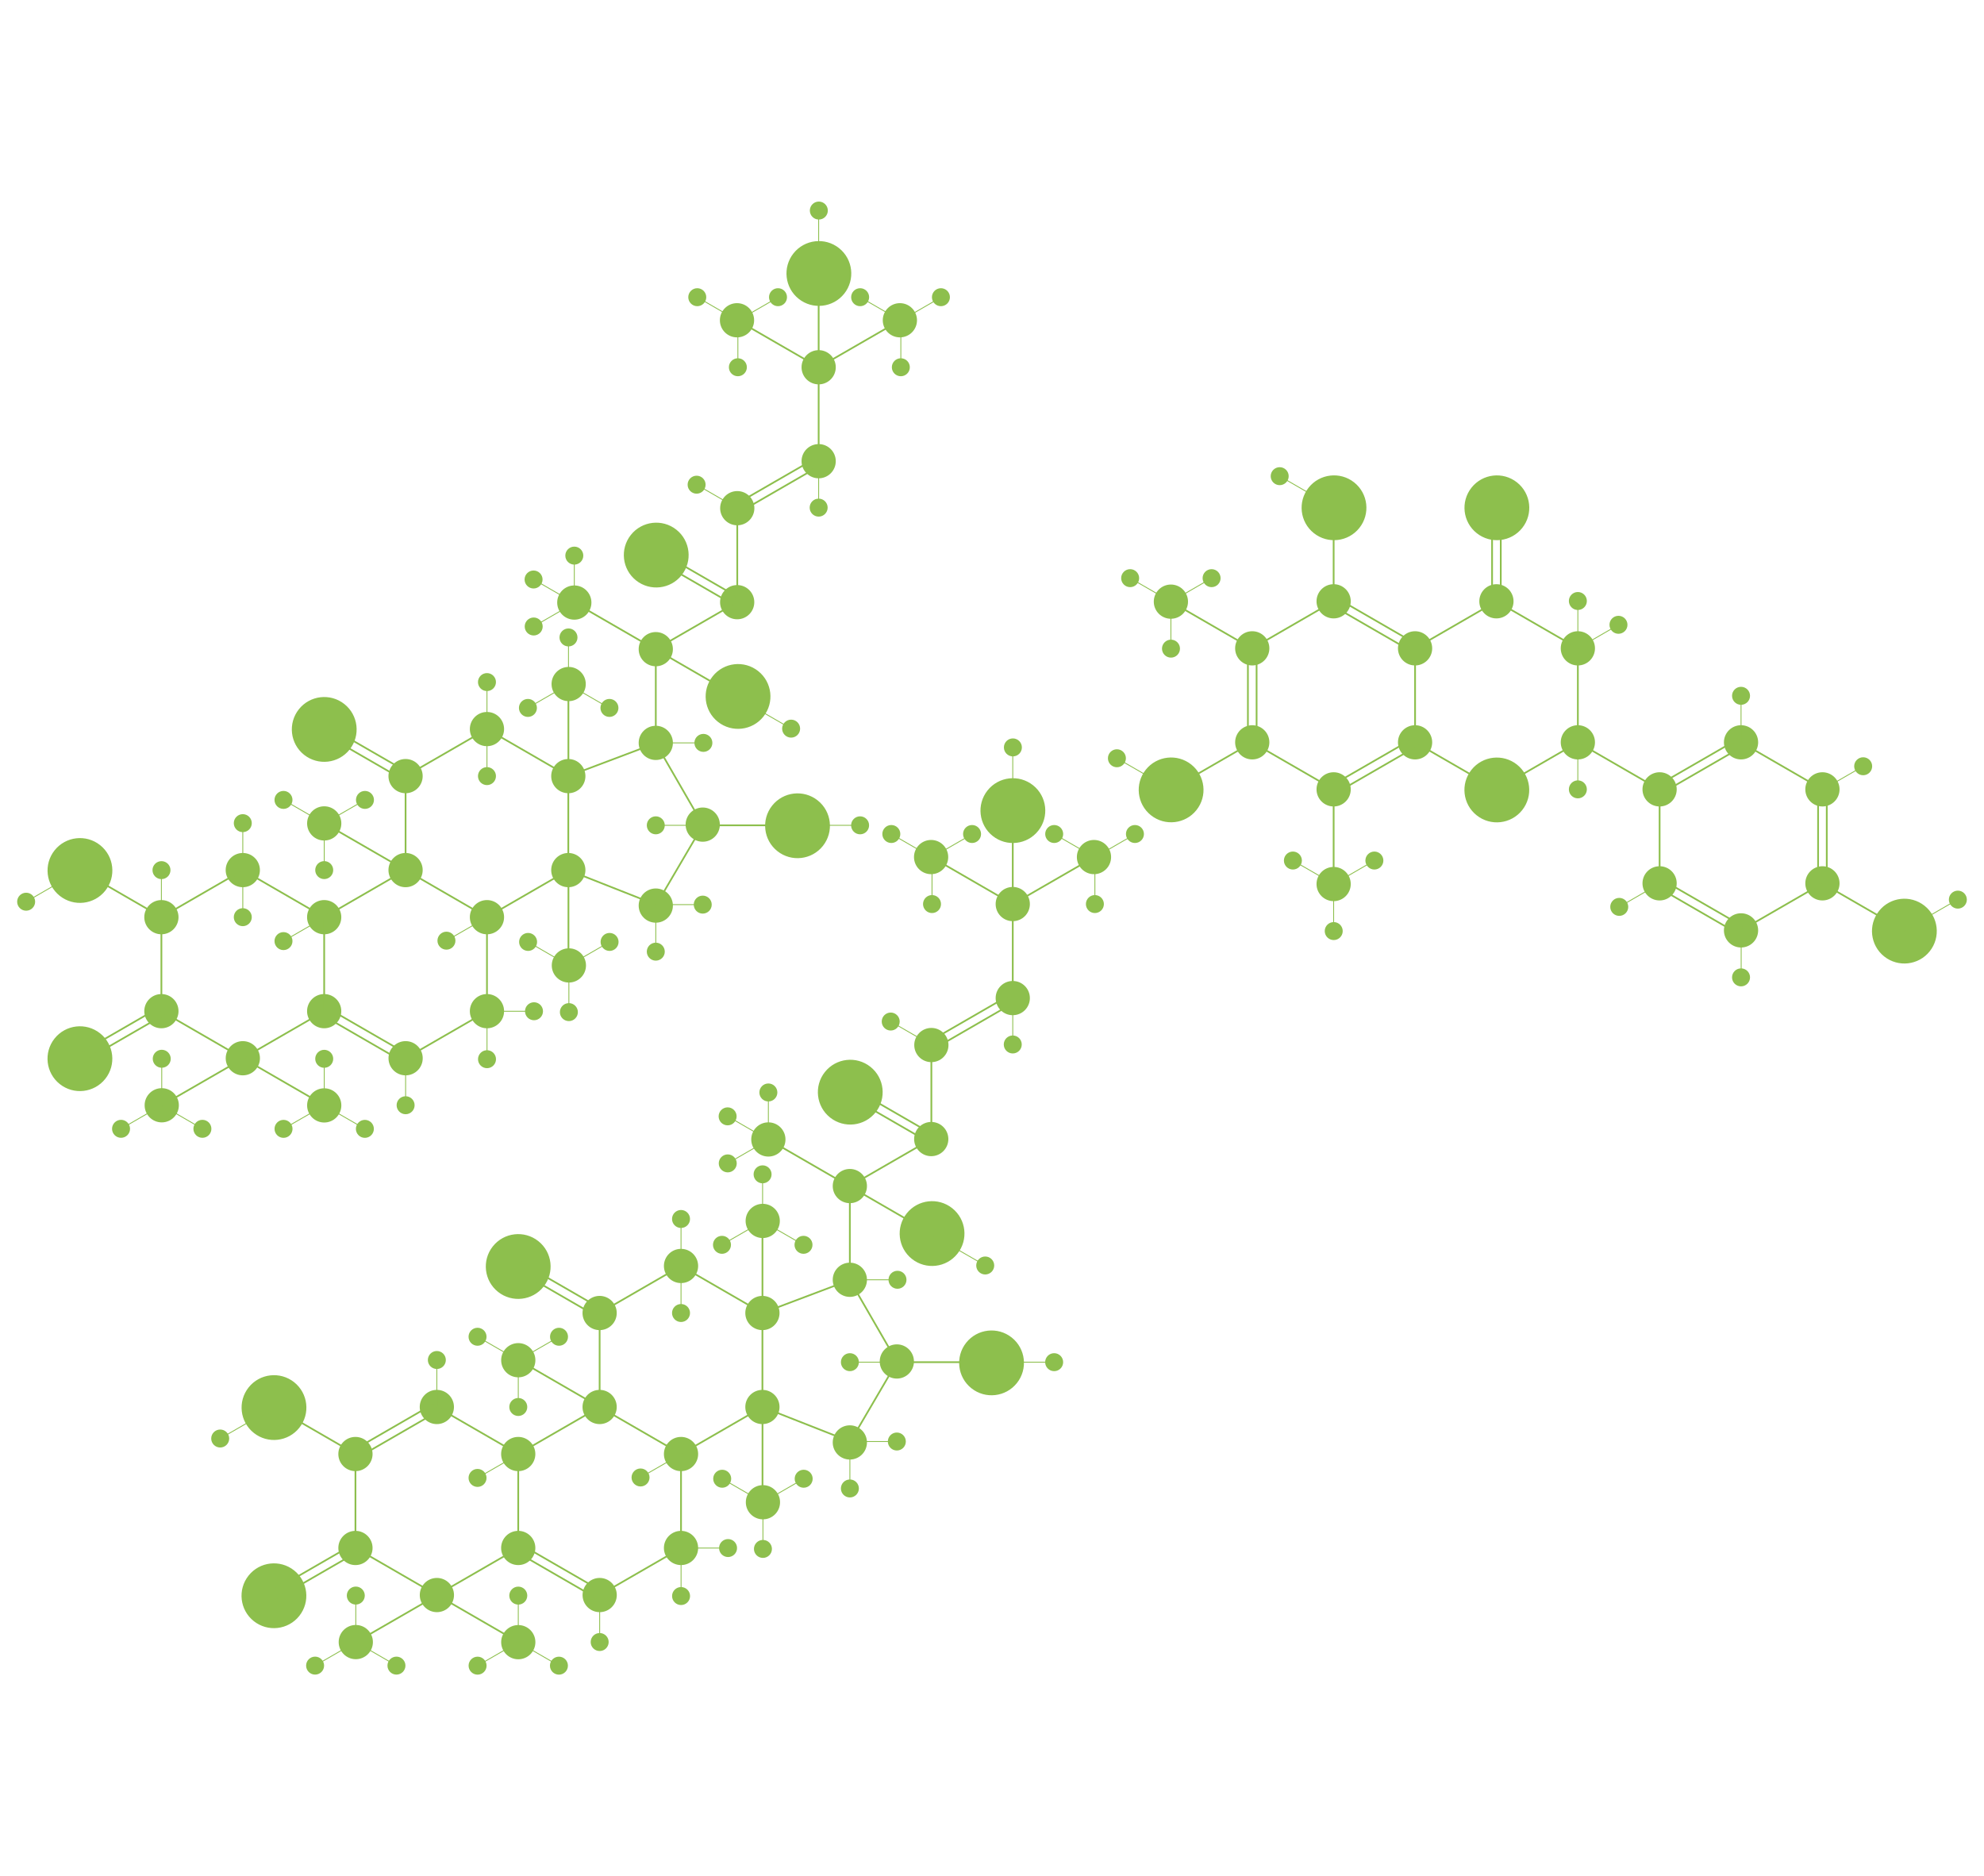 <?xml version="1.0" encoding="utf-8"?>
<!-- Generator: Adobe Illustrator 21.1.0, SVG Export Plug-In . SVG Version: 6.00 Build 0)  -->
<svg version="1.1" id="Layer_3" xmlns="http://www.w3.org/2000/svg" xmlns:xlink="http://www.w3.org/1999/xlink" x="0px" y="0px"
	 viewBox="0 0 4568 4320" style="enable-background:new 0 0 4568 4320;" xml:space="preserve">
<style type="text/css">
	.st0{fill:#8DBF4D;stroke:#8DBF4D;stroke-width:4;stroke-miterlimit:10;}
	.st1{fill:none;stroke:#8DBF4D;stroke-width:4;stroke-miterlimit:10;}
	.st2{fill:none;stroke:#8DBF4D;stroke-width:2;stroke-miterlimit:10;}
	.st3{fill:none;stroke:#8DBF4D;stroke-miterlimit:10;}
</style>
<title>amylase</title>
<g>
	<circle class="st0" cx="559" cy="2003.4" r="37.4"/>
	<line class="st1" x1="559" y1="2003.5" x2="371.6" y2="2111.8"/>
	<circle class="st0" cx="371.6" cy="2111.8" r="37.4"/>
	<line class="st1" x1="371.6" y1="2111.8" x2="371.6" y2="2328.2"/>
	<circle class="st0" cx="371.6" cy="2328.2" r="37.4"/>
	<line class="st1" x1="371.6" y1="2328.2" x2="559.1" y2="2436.6"/>
	<circle class="st0" cx="559.1" cy="2436.6" r="37.4"/>
	<circle class="st0" cx="746.4" cy="2328.2" r="37.4"/>
	<line class="st1" x1="746.5" y1="2328.4" x2="559.1" y2="2436.6"/>
	<circle class="st0" cx="746.4" cy="2111.8" r="37.4"/>
	<line class="st1" x1="746.4" y1="2111.8" x2="746.4" y2="2328.2"/>
	<line class="st1" x1="559" y1="2003.4" x2="746.4" y2="2111.8"/>
	<circle class="st0" cx="933.8" cy="2003.4" r="37.4"/>
	<line class="st1" x1="933.8" y1="2003.5" x2="746.4" y2="2111.8"/>
	<circle class="st0" cx="933.9" cy="2436.6" r="37.4"/>
	<circle class="st0" cx="1121.2" cy="2328.2" r="37.4"/>
	<line class="st1" x1="1121.3" y1="2328.4" x2="933.9" y2="2436.6"/>
	<circle class="st0" cx="1121.2" cy="2111.8" r="37.4"/>
	<line class="st1" x1="1121.2" y1="2111.8" x2="1121.2" y2="2328.2"/>
	<line class="st1" x1="933.8" y1="2003.4" x2="1121.2" y2="2111.8"/>
	<circle class="st0" cx="1121.2" cy="1678.7" r="37.4"/>
	<line class="st1" x1="1121.2" y1="1678.8" x2="933.8" y2="1787"/>
	<circle class="st0" cx="933.8" cy="1787" r="37.4"/>
	<line class="st1" x1="933.8" y1="1787" x2="933.8" y2="2003.4"/>
	<circle class="st0" cx="1308.5" cy="2003.4" r="37.4"/>
	<line class="st1" x1="1308.7" y1="2003.5" x2="1121.3" y2="2111.8"/>
	<circle class="st0" cx="1308.5" cy="1787" r="37.4"/>
	<line class="st1" x1="1308.5" y1="1787" x2="1308.5" y2="2003.4"/>
	<line class="st1" x1="1121.2" y1="1678.7" x2="1308.5" y2="1787"/>
	
		<ellipse transform="matrix(0.622 -0.783 0.783 0.622 -1838.825 1066.482)" class="st0" cx="184.6" cy="2436.8" rx="72.6" ry="72.6"/>
	<g>
		<line class="st1" x1="741.5" y1="2336.9" x2="928.9" y2="2445.2"/>
		<line class="st1" x1="751.5" y1="2319.6" x2="938.9" y2="2427.8"/>
	</g>
	<line class="st1" x1="1308.7" y1="1575.2" x2="1308.7" y2="1791.5"/>
	<line class="st2" x1="371.6" y1="2003.5" x2="371.6" y2="2111.8"/>
	<line class="st2" x1="559" y1="1895.3" x2="559" y2="2003.4"/>
	<circle class="st0" cx="371.8" cy="2003.5" r="18.7"/>
	<circle class="st0" cx="559" cy="1895.3" r="18.7"/>
	<line class="st2" x1="559" y1="2003.5" x2="559" y2="2111.8"/>
	<circle class="st0" cx="559" cy="2111.8" r="18.7"/>
	<line class="st2" x1="933.9" y1="2436.6" x2="933.9" y2="2544.8"/>
	<circle class="st0" cx="933.9" cy="2544.8" r="18.7"/>
	<line class="st2" x1="1121.3" y1="2330.8" x2="1121.3" y2="2438.9"/>
	<circle class="st0" cx="1121.3" cy="2438.8" r="18.7"/>
	<line class="st2" x1="1121.3" y1="2328.4" x2="1229.5" y2="2328.4"/>
	<circle class="st0" cx="1229.5" cy="2328.4" r="18.7"/>
	<circle class="st0" cx="1309.3" cy="1575" r="37.4"/>
	<line class="st2" x1="1308.9" y1="1575.9" x2="1402.5" y2="1630"/>
	<line class="st2" x1="1308.9" y1="1467.7" x2="1308.9" y2="1575.9"/>
	<line class="st2" x1="1308.9" y1="1575.9" x2="1215.2" y2="1630"/>
	<circle class="st0" cx="1308.9" cy="1467.7" r="18.7"/>
	<circle class="st0" cx="1215.5" cy="1630" r="18.7"/>
	<circle class="st0" cx="1403.2" cy="1630" r="18.7"/>
	<line class="st2" x1="1121.2" y1="1570.5" x2="1121.2" y2="1678.7"/>
	<circle class="st0" cx="1121.2" cy="1570.5" r="18.7"/>
	<line class="st2" x1="1121.2" y1="1678.8" x2="1121.2" y2="1787"/>
	<circle class="st0" cx="1121.2" cy="1787" r="18.7"/>
	<line class="st3" x1="1308.9" y1="2005.5" x2="1308.9" y2="1789.2"/>
	<line class="st3" x1="1512" y1="1710.3" x2="1309.8" y2="1786.9"/>
	<line class="st1" x1="1308.9" y1="1786.9" x2="1511.4" y2="1710.5"/>
	<line class="st1" x1="1308.5" y1="2003.5" x2="1509.9" y2="2082.9"/>
	<line class="st1" x1="1509.9" y1="2085.1" x2="1619.4" y2="1898.3"/>
	<line class="st1" x1="1509.9" y1="1711.3" x2="1618" y2="1898.7"/>
	<circle class="st0" cx="1509.9" cy="2085.1" r="37.4"/>
	<circle class="st0" cx="1618" cy="1898.7" r="37.4"/>
	<circle class="st0" cx="1509.9" cy="1710.5" r="37.4"/>
	<line class="st1" x1="1509.9" y1="1494.7" x2="1509.9" y2="1711.2"/>
	<circle class="st0" cx="1509.9" cy="1494.7" r="37.4"/>
	<line class="st1" x1="1697.3" y1="1386.5" x2="1509.9" y2="1494.7"/>
	<circle class="st0" cx="1697.3" cy="1386.5" r="37.4"/>
	<line class="st1" x1="1697.5" y1="1170.1" x2="1697.5" y2="1386.5"/>
	<circle class="st0" cx="1697.5" cy="1170.1" r="37.4"/>
	<circle class="st0" cx="1884.9" cy="1061.9" r="37.4"/>
	<line class="st2" x1="1603.9" y1="1116" x2="1697.5" y2="1170.1"/>
	<circle class="st0" cx="1603.9" cy="1116" r="18.7"/>
	<line class="st1" x1="1884.9" y1="845.6" x2="1884.9" y2="1061.9"/>
	<circle class="st0" cx="1884.9" cy="845.6" r="37.4"/>
	<line class="st1" x1="2072.8" y1="737.4" x2="1885.3" y2="845.6"/>
	<line class="st1" x1="1697.5" y1="737.4" x2="1884.9" y2="845.6"/>
	<circle class="st0" cx="1696.9" cy="737.4" r="37.4"/>
	<line class="st2" x1="1605.4" y1="684.3" x2="1698.9" y2="738.4"/>
	<circle class="st0" cx="1605.4" cy="684.3" r="18.7"/>
	<line class="st2" x1="1791.9" y1="684.3" x2="1698.2" y2="738.4"/>
	<circle class="st0" cx="1791.3" cy="684.3" r="18.7"/>
	<line class="st2" x1="1698.9" y1="737.4" x2="1698.9" y2="845.6"/>
	<circle class="st0" cx="1698.9" cy="845.6" r="18.7"/>
	<circle class="st0" cx="2071.9" cy="737.4" r="37.4"/>
	<line class="st2" x1="1980.4" y1="684.3" x2="2074.1" y2="738.4"/>
	<circle class="st0" cx="1980.4" cy="684.3" r="18.7"/>
	<line class="st2" x1="2167.1" y1="684.3" x2="2073.4" y2="738.4"/>
	<circle class="st0" cx="2166.4" cy="684.3" r="18.7"/>
	<line class="st2" x1="2074.1" y1="737.4" x2="2074.1" y2="845.6"/>
	<circle class="st0" cx="2074.1" cy="845.6" r="18.7"/>
	<line class="st2" x1="1509.9" y1="2082.9" x2="1509.9" y2="2191.2"/>
	<circle class="st0" cx="1509.9" cy="2191.2" r="18.7"/>
	<line class="st2" x1="1509.9" y1="1900.3" x2="1618.2" y2="1900.3"/>
	<circle class="st0" cx="1509.9" cy="1900.3" r="18.7"/>
	<line class="st2" x1="1511.4" y1="1710.5" x2="1619.5" y2="1710.5"/>
	<circle class="st0" cx="1619.5" cy="1710.5" r="18.7"/>
	<line class="st2" x1="1509.9" y1="2082.9" x2="1618" y2="2082.9"/>
	<circle class="st0" cx="1618" cy="2082.9" r="18.7"/>
	<line class="st1" x1="1322.3" y1="1387.4" x2="1509.7" y2="1495.7"/>
	<circle class="st0" cx="1322.3" cy="1387.4" r="37.4"/>
	<line class="st2" x1="1322.3" y1="1388.4" x2="1228.5" y2="1442.5"/>
	<circle class="st0" cx="1228.8" cy="1442.5" r="18.7"/>
	<line class="st2" x1="1322.3" y1="1279.3" x2="1322.3" y2="1387.4"/>
	<circle class="st0" cx="1322.3" cy="1279.3" r="18.7"/>
	<line class="st2" x1="1228.8" y1="1334.3" x2="1322.4" y2="1388.4"/>
	<circle class="st0" cx="1228.5" cy="1334.3" r="18.7"/>
	<g>
		<line class="st1" x1="179.4" y1="2427.8" x2="366.8" y2="2319.6"/>
		<line class="st1" x1="189.4" y1="2445.1" x2="376.8" y2="2336.9"/>
	</g>
	<line class="st1" x1="184.4" y1="2003.4" x2="371.8" y2="2111.8"/>
	
		<ellipse transform="matrix(0.622 -0.783 0.783 0.622 -1499.552 902.62)" class="st0" cx="184.6" cy="2003.6" rx="72.6" ry="72.6"/>
	<line class="st2" x1="60.2" y1="2076.2" x2="184.4" y2="2004.4"/>
	<circle class="st0" cx="60.2" cy="2076.2" r="18.7"/>
	<line class="st1" x1="559.8" y1="2437.1" x2="372.4" y2="2545.2"/>
	<line class="st1" x1="559.8" y1="2436.9" x2="747.2" y2="2545.2"/>
	<circle class="st0" cx="372.4" cy="2544.9" r="37.4"/>
	<line class="st2" x1="372.4" y1="2544.9" x2="466" y2="2599.1"/>
	<line class="st2" x1="372.4" y1="2436.8" x2="372.4" y2="2544.9"/>
	<line class="st2" x1="372.4" y1="2544.9" x2="278.6" y2="2599.1"/>
	<circle class="st0" cx="278.7" cy="2599.1" r="18.7"/>
	<circle class="st0" cx="466" cy="2599.1" r="18.7"/>
	<circle class="st0" cx="372.4" cy="2437.8" r="18.7"/>
	<circle class="st0" cx="746.5" cy="2545.2" r="37.4"/>
	<line class="st2" x1="746.5" y1="2545.2" x2="840.1" y2="2599.2"/>
	<line class="st2" x1="746.5" y1="2436.9" x2="746.5" y2="2545.2"/>
	<line class="st2" x1="746.5" y1="2545.2" x2="652.7" y2="2599.2"/>
	<circle class="st0" cx="652.8" cy="2599.2" r="18.7"/>
	<circle class="st0" cx="840.1" cy="2599.2" r="18.7"/>
	<circle class="st0" cx="746.5" cy="2437.9" r="18.7"/>
	<line class="st1" x1="746.4" y1="1895.3" x2="933.8" y2="2003.5"/>
	<circle class="st0" cx="746.5" cy="1895.9" r="37.4"/>
	<line class="st2" x1="652.7" y1="1841.8" x2="746.3" y2="1895.9"/>
	<line class="st2" x1="746.5" y1="1895.9" x2="746.5" y2="2004.2"/>
	<line class="st2" x1="840.3" y1="1841.8" x2="746.5" y2="1895.9"/>
	<circle class="st0" cx="652.7" cy="1841.8" r="18.7"/>
	<circle class="st0" cx="840.3" cy="1841.8" r="18.7"/>
	<circle class="st0" cx="746.5" cy="2003.4" r="18.7"/>
	<line class="st2" x1="746.4" y1="2112.8" x2="652.6" y2="2166.9"/>
	<circle class="st0" cx="652.7" cy="2166.9" r="18.7"/>
	
		<ellipse transform="matrix(0.622 -0.783 0.783 0.622 -1032.444 1219.965)" class="st0" cx="746.7" cy="1678.8" rx="72.6" ry="72.6"/>
	<g>
		<line class="st1" x1="741.6" y1="1687.4" x2="929" y2="1795.7"/>
		<line class="st1" x1="751.6" y1="1670.2" x2="939" y2="1778.3"/>
	</g>
	<line class="st1" x1="1308.8" y1="2005.5" x2="1308.8" y2="2221.9"/>
	<circle class="st0" cx="1309.8" cy="2222.9" r="37.4"/>
	<line class="st2" x1="1215.9" y1="2168.8" x2="1309.5" y2="2222.9"/>
	<line class="st2" x1="1309.8" y1="2222.9" x2="1309.8" y2="2331.1"/>
	<line class="st2" x1="1403.5" y1="2168.8" x2="1309.8" y2="2222.9"/>
	<circle class="st0" cx="1215.9" cy="2168.8" r="18.7"/>
	<circle class="st0" cx="1403.5" cy="2168.8" r="18.7"/>
	<circle class="st0" cx="1309.8" cy="2330.4" r="18.7"/>
	<line class="st2" x1="1121.7" y1="2111.8" x2="1027.9" y2="2165.9"/>
	<circle class="st0" cx="1027.9" cy="2165.9" r="18.7"/>
	<line class="st1" x1="1619.5" y1="1900.3" x2="1835.9" y2="1900.3"/>
	
		<ellipse transform="matrix(0.622 -0.783 0.783 0.622 -793.727 2157.157)" class="st0" cx="1836.2" cy="1900.2" rx="72.6" ry="72.6"/>
	<circle class="st0" cx="1980.3" cy="1900.3" r="18.7"/>
	<line class="st1" x1="1510.2" y1="1495.7" x2="1697.5" y2="1604"/>
	
		<ellipse transform="matrix(0.622 -0.783 0.783 0.622 -612.447 1937.25)" class="st0" cx="1699.2" cy="1602.6" rx="72.6" ry="72.6"/>
	<circle class="st0" cx="1821.5" cy="1677.7" r="18.7"/>
	<g>
		<line class="st1" x1="1504.9" y1="1285.9" x2="1692.3" y2="1394.3"/>
		<line class="st1" x1="1514.9" y1="1268.6" x2="1702.3" y2="1376.8"/>
	</g>
	
		<ellipse transform="matrix(0.622 -0.783 0.783 0.622 -428.836 1666.593)" class="st0" cx="1510.8" cy="1277.2" rx="72.6" ry="72.6"/>
	<g>
		<line class="st1" x1="1694.4" y1="1160.9" x2="1881.8" y2="1052.8"/>
		<line class="st1" x1="1704.4" y1="1178.3" x2="1891.8" y2="1070"/>
	</g>
	<line class="st1" x1="1884.9" y1="629.1" x2="1884.9" y2="845.6"/>
	
		<ellipse transform="matrix(0.622 -0.783 0.783 0.622 220.427 1714.424)" class="st0" cx="1885" cy="629" rx="72.6" ry="72.6"/>
	<line class="st2" x1="1884.9" y1="628.3" x2="1884.9" y2="484.8"/>
	<circle class="st0" cx="1885.3" cy="484.8" r="18.7"/>
	<line class="st2" x1="1884.9" y1="1060.8" x2="1884.9" y2="1168.9"/>
	<circle class="st0" cx="1884.9" cy="1168.8" r="18.7"/>
	<line class="st2" x1="1980.3" y1="1900.3" x2="1836.9" y2="1900.3"/>
	<line class="st2" x1="1821.5" y1="1677.7" x2="1697.3" y2="1606"/>
</g>
<g>
	<circle class="st0" cx="1005.8" cy="3239.6" r="37.4"/>
	<circle class="st0" cx="818.4" cy="3347.9" r="37.4"/>
	<line class="st1" x1="818.4" y1="3347.9" x2="818.4" y2="3564.2"/>
	<circle class="st0" cx="818.4" cy="3564.2" r="37.4"/>
	<line class="st1" x1="818.4" y1="3564.2" x2="1005.9" y2="3672.6"/>
	<circle class="st0" cx="1005.9" cy="3672.6" r="37.4"/>
	<circle class="st0" cx="1193.2" cy="3564.2" r="37.4"/>
	<line class="st1" x1="1193.3" y1="3564.4" x2="1005.9" y2="3672.6"/>
	<circle class="st0" cx="1193.2" cy="3347.9" r="37.4"/>
	<line class="st1" x1="1193.2" y1="3347.9" x2="1193.2" y2="3564.2"/>
	<line class="st1" x1="1005.8" y1="3239.6" x2="1193.2" y2="3347.9"/>
	<circle class="st0" cx="1380.6" cy="3239.6" r="37.4"/>
	<line class="st1" x1="1380.6" y1="3239.7" x2="1193.2" y2="3347.9"/>
	<circle class="st0" cx="1380.7" cy="3672.6" r="37.4"/>
	<circle class="st0" cx="1568" cy="3564.2" r="37.4"/>
	<line class="st1" x1="1568.1" y1="3564.4" x2="1380.7" y2="3672.6"/>
	<circle class="st0" cx="1568" cy="3347.9" r="37.4"/>
	<line class="st1" x1="1568" y1="3347.9" x2="1568" y2="3564.2"/>
	<line class="st1" x1="1380.6" y1="3239.6" x2="1568" y2="3347.9"/>
	<circle class="st0" cx="1568" cy="2914.9" r="37.4"/>
	<line class="st1" x1="1568" y1="2914.9" x2="1380.6" y2="3023.2"/>
	<circle class="st0" cx="1380.6" cy="3023.2" r="37.4"/>
	<line class="st1" x1="1380.6" y1="3023.2" x2="1380.6" y2="3239.6"/>
	<circle class="st0" cx="1755.4" cy="3239.6" r="37.4"/>
	<line class="st1" x1="1755.5" y1="3239.7" x2="1568.1" y2="3347.9"/>
	<circle class="st0" cx="1755.4" cy="3023.2" r="37.4"/>
	<line class="st1" x1="1755.4" y1="3023.2" x2="1755.4" y2="3239.6"/>
	<line class="st1" x1="1568" y1="2914.9" x2="1755.4" y2="3023.2"/>
	
		<ellipse transform="matrix(0.622 -0.783 0.783 0.622 -2637.974 1884.155)" class="st0" cx="631.5" cy="3672.9" rx="72.6" ry="72.6"/>
	<g>
		<line class="st1" x1="1188.3" y1="3572.9" x2="1375.7" y2="3681.2"/>
		<line class="st1" x1="1198.3" y1="3555.7" x2="1385.7" y2="3663.9"/>
	</g>
	<line class="st1" x1="1755.5" y1="2811.2" x2="1755.5" y2="3027.7"/>
	<line class="st2" x1="1005.8" y1="3131.4" x2="1005.8" y2="3239.6"/>
	<circle class="st0" cx="1005.8" cy="3131.4" r="18.7"/>
	<line class="st2" x1="1380.7" y1="3672.6" x2="1380.7" y2="3780.8"/>
	<circle class="st0" cx="1380.7" cy="3780.8" r="18.7"/>
	<line class="st2" x1="1568.1" y1="3566.8" x2="1568.1" y2="3674.9"/>
	<circle class="st0" cx="1568.1" cy="3674.9" r="18.7"/>
	<line class="st2" x1="1568.1" y1="3564.4" x2="1676.3" y2="3564.4"/>
	<circle class="st0" cx="1676.3" cy="3564.4" r="18.7"/>
	<circle class="st0" cx="1756.1" cy="2811.2" r="37.4"/>
	<line class="st2" x1="1755.8" y1="2812.1" x2="1849.4" y2="2866.2"/>
	<line class="st2" x1="1755.8" y1="2703.9" x2="1755.8" y2="2812.1"/>
	<line class="st2" x1="1755.8" y1="2812.1" x2="1662" y2="2866.2"/>
	<circle class="st0" cx="1755.8" cy="2703.9" r="18.7"/>
	<circle class="st0" cx="1662.3" cy="2866.2" r="18.7"/>
	<circle class="st0" cx="1850" cy="2866.2" r="18.7"/>
	<line class="st2" x1="1568" y1="2806.7" x2="1568" y2="2914.9"/>
	<circle class="st0" cx="1568" cy="2806.7" r="18.7"/>
	<line class="st2" x1="1568" y1="2914.9" x2="1568" y2="3023.2"/>
	<circle class="st0" cx="1568" cy="3023.2" r="18.7"/>
	<line class="st3" x1="1755.7" y1="3241.7" x2="1755.7" y2="3025.2"/>
	<line class="st3" x1="1958.9" y1="2946.4" x2="1756.6" y2="3023.1"/>
	<line class="st1" x1="1755.7" y1="3023.1" x2="1958.2" y2="2946.7"/>
	<line class="st1" x1="1755.4" y1="3239.7" x2="1956.8" y2="3318.9"/>
	<line class="st1" x1="1956.7" y1="3321.2" x2="2066.2" y2="3134.4"/>
	<line class="st1" x1="1956.7" y1="2947.4" x2="2064.9" y2="3134.8"/>
	<circle class="st0" cx="1956.7" cy="3321.2" r="37.4"/>
	<circle class="st0" cx="2064.9" cy="3134.8" r="37.4"/>
	<circle class="st0" cx="1956.7" cy="2946.7" r="37.4"/>
	<line class="st1" x1="1956.7" y1="2730.9" x2="1956.7" y2="2947.2"/>
	<circle class="st0" cx="1956.7" cy="2730.9" r="37.4"/>
	<line class="st1" x1="2144.1" y1="2622.7" x2="1956.7" y2="2730.9"/>
	<circle class="st0" cx="2144.1" cy="2622.7" r="37.4"/>
	<line class="st1" x1="2144.4" y1="2406.2" x2="2144.4" y2="2622.7"/>
	<circle class="st0" cx="2144.4" cy="2406.2" r="37.4"/>
	<circle class="st0" cx="2331.8" cy="2298.1" r="37.4"/>
	<line class="st2" x1="2050.8" y1="2352.1" x2="2144.4" y2="2406.2"/>
	<circle class="st0" cx="2050.8" cy="2352.1" r="18.7"/>
	<line class="st1" x1="2331.8" y1="2081.6" x2="2331.8" y2="2298.1"/>
	<circle class="st0" cx="2331.8" cy="2081.6" r="37.4"/>
	<line class="st1" x1="2519.6" y1="1973.4" x2="2332.1" y2="2081.6"/>
	<line class="st1" x1="2144.4" y1="1973.4" x2="2331.9" y2="2081.8"/>
	<circle class="st0" cx="2143.8" cy="1973.4" r="37.4"/>
	<line class="st2" x1="2052.2" y1="1920.3" x2="2145.9" y2="1974.4"/>
	<circle class="st0" cx="2052.2" cy="1920.3" r="18.7"/>
	<line class="st2" x1="2238.9" y1="1920.3" x2="2145.1" y2="1974.4"/>
	<circle class="st0" cx="2238.1" cy="1920.3" r="18.7"/>
	<line class="st2" x1="2145.9" y1="1973.4" x2="2145.9" y2="2081.6"/>
	<circle class="st0" cx="2145.9" cy="2081.6" r="18.7"/>
	<circle class="st0" cx="2518.8" cy="1973.4" r="37.4"/>
	<line class="st2" x1="2427.2" y1="1920.3" x2="2520.9" y2="1974.4"/>
	<circle class="st0" cx="2427.2" cy="1920.3" r="18.7"/>
	<line class="st2" x1="2613.9" y1="1920.3" x2="2520.1" y2="1974.4"/>
	<circle class="st0" cx="2613.1" cy="1920.3" r="18.7"/>
	<line class="st2" x1="2520.9" y1="1973.4" x2="2520.9" y2="2081.6"/>
	<circle class="st0" cx="2520.9" cy="2081.6" r="18.7"/>
	<line class="st2" x1="1956.8" y1="3319.1" x2="1956.8" y2="3427.2"/>
	<circle class="st0" cx="1956.8" cy="3427.2" r="18.7"/>
	<line class="st2" x1="1956.8" y1="3136.4" x2="2065.1" y2="3136.4"/>
	<circle class="st0" cx="1956.8" cy="3136.4" r="18.7"/>
	<line class="st2" x1="1958.2" y1="2946.7" x2="2066.4" y2="2946.7"/>
	<circle class="st0" cx="2066.4" cy="2946.7" r="18.7"/>
	<line class="st2" x1="1956.7" y1="3319.1" x2="2064.9" y2="3319.1"/>
	<circle class="st0" cx="2064.9" cy="3319.1" r="18.7"/>
	<line class="st1" x1="1769.1" y1="2623.6" x2="1956.5" y2="2731.9"/>
	<circle class="st0" cx="1769.1" cy="2623.6" r="37.4"/>
	<line class="st2" x1="1769.1" y1="2624.6" x2="1675.3" y2="2678.7"/>
	<circle class="st0" cx="1675.6" cy="2678.7" r="18.7"/>
	<line class="st2" x1="1769.1" y1="2515.4" x2="1769.1" y2="2623.6"/>
	<circle class="st0" cx="1769.1" cy="2515.4" r="18.7"/>
	<line class="st2" x1="1675.6" y1="2570.4" x2="1769.2" y2="2624.6"/>
	<circle class="st0" cx="1675.3" cy="2570.4" r="18.7"/>
	<g>
		<line class="st1" x1="626.2" y1="3663.9" x2="813.6" y2="3555.7"/>
		<line class="st1" x1="636.2" y1="3681.2" x2="823.6" y2="3572.9"/>
	</g>
	<line class="st1" x1="631.2" y1="3239.6" x2="818.6" y2="3347.9"/>
	
		<ellipse transform="matrix(0.622 -0.783 0.783 0.622 -2298.72 1720.268)" class="st0" cx="631.5" cy="3239.8" rx="72.6" ry="72.6"/>
	<line class="st2" x1="507" y1="3312.2" x2="631.2" y2="3240.6"/>
	<circle class="st0" cx="507" cy="3312.2" r="18.7"/>
	<line class="st1" x1="1006.6" y1="3673.1" x2="819.2" y2="3781.2"/>
	<line class="st1" x1="1006.6" y1="3672.9" x2="1194" y2="3781.2"/>
	<circle class="st0" cx="819.2" cy="3780.9" r="37.4"/>
	<line class="st2" x1="819.2" y1="3780.9" x2="912.8" y2="3835.1"/>
	<line class="st2" x1="819.2" y1="3672.8" x2="819.2" y2="3780.9"/>
	<line class="st2" x1="819.2" y1="3780.9" x2="725.4" y2="3835.1"/>
	<circle class="st0" cx="725.5" cy="3835.1" r="18.7"/>
	<circle class="st0" cx="912.8" cy="3835.1" r="18.7"/>
	<circle class="st0" cx="819.2" cy="3673.8" r="18.7"/>
	<circle class="st0" cx="1193.3" cy="3781.1" r="37.4"/>
	<line class="st2" x1="1193.3" y1="3781.1" x2="1286.9" y2="3835.2"/>
	<line class="st2" x1="1193.3" y1="3672.9" x2="1193.3" y2="3781.1"/>
	<line class="st2" x1="1193.3" y1="3781.1" x2="1099.5" y2="3835.2"/>
	<circle class="st0" cx="1099.6" cy="3835.2" r="18.7"/>
	<circle class="st0" cx="1286.9" cy="3835.2" r="18.7"/>
	<circle class="st0" cx="1193.3" cy="3673.9" r="18.7"/>
	<line class="st1" x1="1193.2" y1="3131.2" x2="1380.6" y2="3239.6"/>
	<circle class="st0" cx="1193.3" cy="3131.9" r="37.4"/>
	<line class="st2" x1="1099.5" y1="3077.9" x2="1193.1" y2="3131.9"/>
	<line class="st2" x1="1193.3" y1="3131.9" x2="1193.3" y2="3240.2"/>
	<line class="st2" x1="1287.1" y1="3077.9" x2="1193.3" y2="3131.9"/>
	<circle class="st0" cx="1099.5" cy="3077.9" r="18.7"/>
	<circle class="st0" cx="1287.1" cy="3077.9" r="18.7"/>
	<circle class="st0" cx="1193.3" cy="3239.6" r="18.7"/>
	<line class="st2" x1="1193.2" y1="3348.9" x2="1099.4" y2="3402.9"/>
	<circle class="st0" cx="1099.5" cy="3402.9" r="18.7"/>
	
		<ellipse transform="matrix(0.622 -0.783 0.783 0.622 -1831.596 2037.592)" class="st0" cx="1193.5" cy="2914.9" rx="72.6" ry="72.6"/>
	<g>
		<line class="st1" x1="1188.4" y1="2923.6" x2="1375.8" y2="3031.9"/>
		<line class="st1" x1="1198.4" y1="2906.2" x2="1385.8" y2="3014.4"/>
	</g>
	<line class="st1" x1="1755.6" y1="3241.7" x2="1755.6" y2="3458.1"/>
	<circle class="st0" cx="1756.6" cy="3458.9" r="37.4"/>
	<line class="st2" x1="1662.8" y1="3404.8" x2="1756.4" y2="3458.9"/>
	<line class="st2" x1="1756.6" y1="3458.9" x2="1756.6" y2="3567.1"/>
	<line class="st2" x1="1850.4" y1="3404.8" x2="1756.6" y2="3458.9"/>
	<circle class="st0" cx="1662.8" cy="3404.8" r="18.7"/>
	<circle class="st0" cx="1850.4" cy="3404.8" r="18.7"/>
	<circle class="st0" cx="1756.6" cy="3566.4" r="18.7"/>
	<line class="st2" x1="1568.5" y1="3347.9" x2="1474.7" y2="3401.9"/>
	<circle class="st0" cx="1474.8" cy="3401.9" r="18.7"/>
	<line class="st1" x1="2066.4" y1="3136.4" x2="2282.9" y2="3136.4"/>
	
		<ellipse transform="matrix(0.622 -0.783 0.783 0.622 -1592.924 2974.854)" class="st0" cx="2283.1" cy="3136.4" rx="72.6" ry="72.6"/>
	<circle class="st0" cx="2427.1" cy="3136.4" r="18.7"/>
	<line class="st1" x1="1957" y1="2731.9" x2="2144.4" y2="2840.2"/>
	
		<ellipse transform="matrix(0.622 -0.783 0.783 0.622 -1411.648 2754.945)" class="st0" cx="2146.1" cy="2838.8" rx="72.6" ry="72.6"/>
	<circle class="st0" cx="2268.4" cy="2913.8" r="18.7"/>
	<g>
		<line class="st1" x1="1951.7" y1="2521.9" x2="2139.1" y2="2630.2"/>
		<line class="st1" x1="1961.7" y1="2504.7" x2="2149.1" y2="2612.9"/>
	</g>
	
		<ellipse transform="matrix(0.622 -0.783 0.783 0.622 -1228.011 2484.271)" class="st0" cx="1957.7" cy="2513.4" rx="72.6" ry="72.6"/>
	<g>
		<line class="st1" x1="2141.2" y1="2397.1" x2="2328.6" y2="2288.9"/>
		<line class="st1" x1="2151.2" y1="2414.4" x2="2338.6" y2="2306.1"/>
	</g>
	<line class="st1" x1="2331.8" y1="1865.2" x2="2331.8" y2="2081.6"/>
	
		<ellipse transform="matrix(0.622 -0.783 0.783 0.622 -578.751 2532.085)" class="st0" cx="2331.8" cy="1865.2" rx="72.6" ry="72.6"/>
	<line class="st2" x1="2331.8" y1="1864.3" x2="2331.8" y2="1720.9"/>
	<circle class="st0" cx="2332.1" cy="1720.9" r="18.7"/>
	<line class="st2" x1="2331.8" y1="2296.9" x2="2331.8" y2="2405.1"/>
	<circle class="st0" cx="2331.8" cy="2404.9" r="18.7"/>
	<line class="st2" x1="2427.1" y1="3136.4" x2="2283.8" y2="3136.4"/>
	<line class="st2" x1="2268.4" y1="2913.8" x2="2144.1" y2="2842.1"/>
	<g>
		<line class="st1" x1="813.4" y1="3339.2" x2="1000.8" y2="3230.9"/>
		<line class="st1" x1="823.4" y1="3356.4" x2="1010.8" y2="3248.2"/>
	</g>
</g>
<g>
	<circle class="st0" cx="3070.6" cy="1384.5" r="37.4"/>
	<circle class="st0" cx="3258.1" cy="1492.8" r="37.4"/>
	<line class="st1" x1="3258.1" y1="1709.2" x2="3258.1" y2="1492.8"/>
	<circle class="st0" cx="3258.1" cy="1709.2" r="37.4"/>
	<circle class="st0" cx="3070.6" cy="1817.5" r="37.4"/>
	<circle class="st0" cx="2883.2" cy="1709.2" r="37.4"/>
	<line class="st1" x1="3070.6" y1="1817.5" x2="2883.1" y2="1709.3"/>
	<circle class="st0" cx="2883.2" cy="1492.8" r="37.4"/>
	<line class="st1" x1="2883.2" y1="1492.8" x2="3070.6" y2="1384.5"/>
	<line class="st1" x1="3070.6" y1="1384.5" x2="3070.6" y2="1168.1"/>
	<g>
		<line class="st1" x1="3075.6" y1="1375.9" x2="3262.9" y2="1484.1"/>
		<line class="st1" x1="3065.6" y1="1393.2" x2="3252.9" y2="1501.4"/>
	</g>
	<g>
		<line class="st1" x1="3075.6" y1="1826.1" x2="3263.1" y2="1717.8"/>
		<line class="st1" x1="3065.6" y1="1808.7" x2="3253.1" y2="1700.5"/>
	</g>
	<g>
		<line class="st1" x1="2893.2" y1="1709.2" x2="2893.2" y2="1492.8"/>
		<line class="st1" x1="2873.2" y1="1709.2" x2="2873.2" y2="1492.8"/>
	</g>
	<line class="st1" x1="3070.6" y1="2033.9" x2="3070.6" y2="1817.5"/>
	<circle class="st0" cx="3070.6" cy="2035.5" r="37.4"/>
	<line class="st2" x1="3070.8" y1="2035.5" x2="3164.4" y2="1981.4"/>
	<line class="st2" x1="3070.6" y1="2143.8" x2="3070.6" y2="2035.5"/>
	<line class="st2" x1="3070.6" y1="2035.5" x2="2976.8" y2="1981.4"/>
	<circle class="st0" cx="3164.4" cy="1981.4" r="18.7"/>
	<circle class="st0" cx="2976.8" cy="1981.4" r="18.7"/>
	<circle class="st0" cx="3070.8" cy="2143.8" r="18.7"/>
	<line class="st1" x1="2883.2" y1="1493.7" x2="2695.9" y2="1385.5"/>
	<line class="st1" x1="2695.9" y1="1817.6" x2="2883.2" y2="1709.3"/>
	
		<ellipse transform="matrix(0.622 -0.783 0.783 0.622 -403.54 2799.286)" class="st0" cx="2696" cy="1817.4" rx="72.6" ry="72.6"/>
	
		<ellipse transform="matrix(0.622 -0.783 0.783 0.622 246.946 2847.163)" class="st0" cx="3070.8" cy="1167.9" rx="72.6" ry="72.6"/>
	<line class="st2" x1="2695.9" y1="1817.6" x2="2571.6" y2="1745.9"/>
	<circle class="st0" cx="2571.6" cy="1745.9" r="18.7"/>
	<line class="st2" x1="3070.6" y1="1168.1" x2="2946.4" y2="1096.4"/>
	<circle class="st0" cx="2946.4" cy="1096.4" r="18.7"/>
	<circle class="st0" cx="2695.9" cy="1385.3" r="37.4"/>
	<line class="st2" x1="2696.1" y1="1385.3" x2="2789.6" y2="1331.2"/>
	<line class="st2" x1="2695.9" y1="1493.5" x2="2695.9" y2="1385.3"/>
	<line class="st2" x1="2695.9" y1="1385.3" x2="2602.1" y2="1331.2"/>
	<circle class="st0" cx="2789.6" cy="1331.2" r="18.7"/>
	<circle class="st0" cx="2602.1" cy="1331.2" r="18.7"/>
	<circle class="st0" cx="2696.1" cy="1493.5" r="18.7"/>
	<circle class="st0" cx="3445.4" cy="1384.5" r="37.4"/>
	<line class="st1" x1="3445.4" y1="1384.6" x2="3258.1" y2="1492.8"/>
	<line class="st1" x1="3258.1" y1="1709.2" x2="3445.6" y2="1817.5"/>
	<circle class="st0" cx="3632.9" cy="1709.2" r="37.4"/>
	<line class="st1" x1="3632.9" y1="1709.3" x2="3445.6" y2="1817.5"/>
	<circle class="st0" cx="3632.9" cy="1492.8" r="37.4"/>
	<line class="st1" x1="3632.9" y1="1492.8" x2="3632.9" y2="1709.2"/>
	<line class="st1" x1="3445.4" y1="1384.5" x2="3632.9" y2="1492.8"/>
	
		<ellipse transform="matrix(0.622 -0.783 0.783 0.622 -119.923 3386.451)" class="st0" cx="3445.7" cy="1817.4" rx="72.6" ry="72.6"/>
	
		<ellipse transform="matrix(0.622 -0.783 0.783 0.622 388.755 3140.746)" class="st0" cx="3445.7" cy="1167.9" rx="72.6" ry="72.6"/>
	<g>
		<line class="st1" x1="3455.4" y1="1384.6" x2="3455.4" y2="1168.2"/>
		<line class="st1" x1="3435.4" y1="1384.6" x2="3435.4" y2="1168.2"/>
	</g>
	<line class="st1" x1="3632.9" y1="1709.3" x2="3820.4" y2="1817.6"/>
	<line class="st2" x1="3632.8" y1="1492.7" x2="3726.4" y2="1438.6"/>
	<circle class="st0" cx="3726.4" cy="1438.6" r="18.7"/>
	<line class="st2" x1="3632.8" y1="1817.5" x2="3632.8" y2="1709.3"/>
	<circle class="st0" cx="3632.9" cy="1817.5" r="18.7"/>
	<line class="st2" x1="3632.9" y1="1492" x2="3632.9" y2="1383.8"/>
	<circle class="st0" cx="3632.9" cy="1383.8" r="18.7"/>
	<circle class="st0" cx="4008.6" cy="1709.2" r="37.4"/>
	<circle class="st0" cx="3821.1" cy="1817.5" r="37.4"/>
	<line class="st1" x1="3821.1" y1="1817.5" x2="3821.1" y2="2033.9"/>
	<circle class="st0" cx="3821.1" cy="2033.9" r="37.4"/>
	<circle class="st0" cx="4008.6" cy="2142.2" r="37.4"/>
	<circle class="st0" cx="4196" cy="2033.9" r="37.4"/>
	<line class="st1" x1="4196" y1="2034" x2="4008.6" y2="2142.2"/>
	<circle class="st0" cx="4196" cy="1817.5" r="37.4"/>
	<line class="st1" x1="4008.6" y1="1709.2" x2="4196" y2="1817.5"/>
	<g>
		<line class="st1" x1="3816.2" y1="1808.8" x2="4003.6" y2="1700.6"/>
		<line class="st1" x1="3826.2" y1="1826.1" x2="4013.6" y2="1717.9"/>
	</g>
	<g>
		<line class="st1" x1="3816.1" y1="2042.5" x2="4003.6" y2="2150.9"/>
		<line class="st1" x1="3826.1" y1="2025.2" x2="4013.6" y2="2133.4"/>
	</g>
	<g>
		<line class="st1" x1="4186" y1="1817.5" x2="4186" y2="2033.9"/>
		<line class="st1" x1="4206" y1="1817.5" x2="4206" y2="2033.9"/>
	</g>
	<line class="st2" x1="3821.9" y1="2033.9" x2="3728.1" y2="2088.1"/>
	<circle class="st0" cx="3728.2" cy="2088.1" r="18.7"/>
	<line class="st2" x1="4289.8" y1="1764.3" x2="4196" y2="1818.4"/>
	<circle class="st0" cx="4289.8" cy="1764.3" r="18.7"/>
	<line class="st1" x1="4196" y1="2033.9" x2="4383.5" y2="2142.2"/>
	
		<ellipse transform="matrix(0.622 -0.783 0.783 0.622 -19.229 4244.089)" class="st0" cx="4383.8" cy="2142" rx="72.6" ry="72.6"/>
	<line class="st2" x1="4383.5" y1="2142.6" x2="4507.8" y2="2070.9"/>
	<circle class="st0" cx="4507.8" cy="2071.4" r="18.7"/>
	<line class="st2" x1="4008.6" y1="1601.1" x2="4008.6" y2="1709.3"/>
	<circle class="st0" cx="4008.6" cy="1602.1" r="18.7"/>
	<line class="st2" x1="4008.9" y1="2142.2" x2="4008.9" y2="2250.4"/>
	<circle class="st0" cx="4008.6" cy="2250.4" r="18.7"/>
</g>
</svg>
